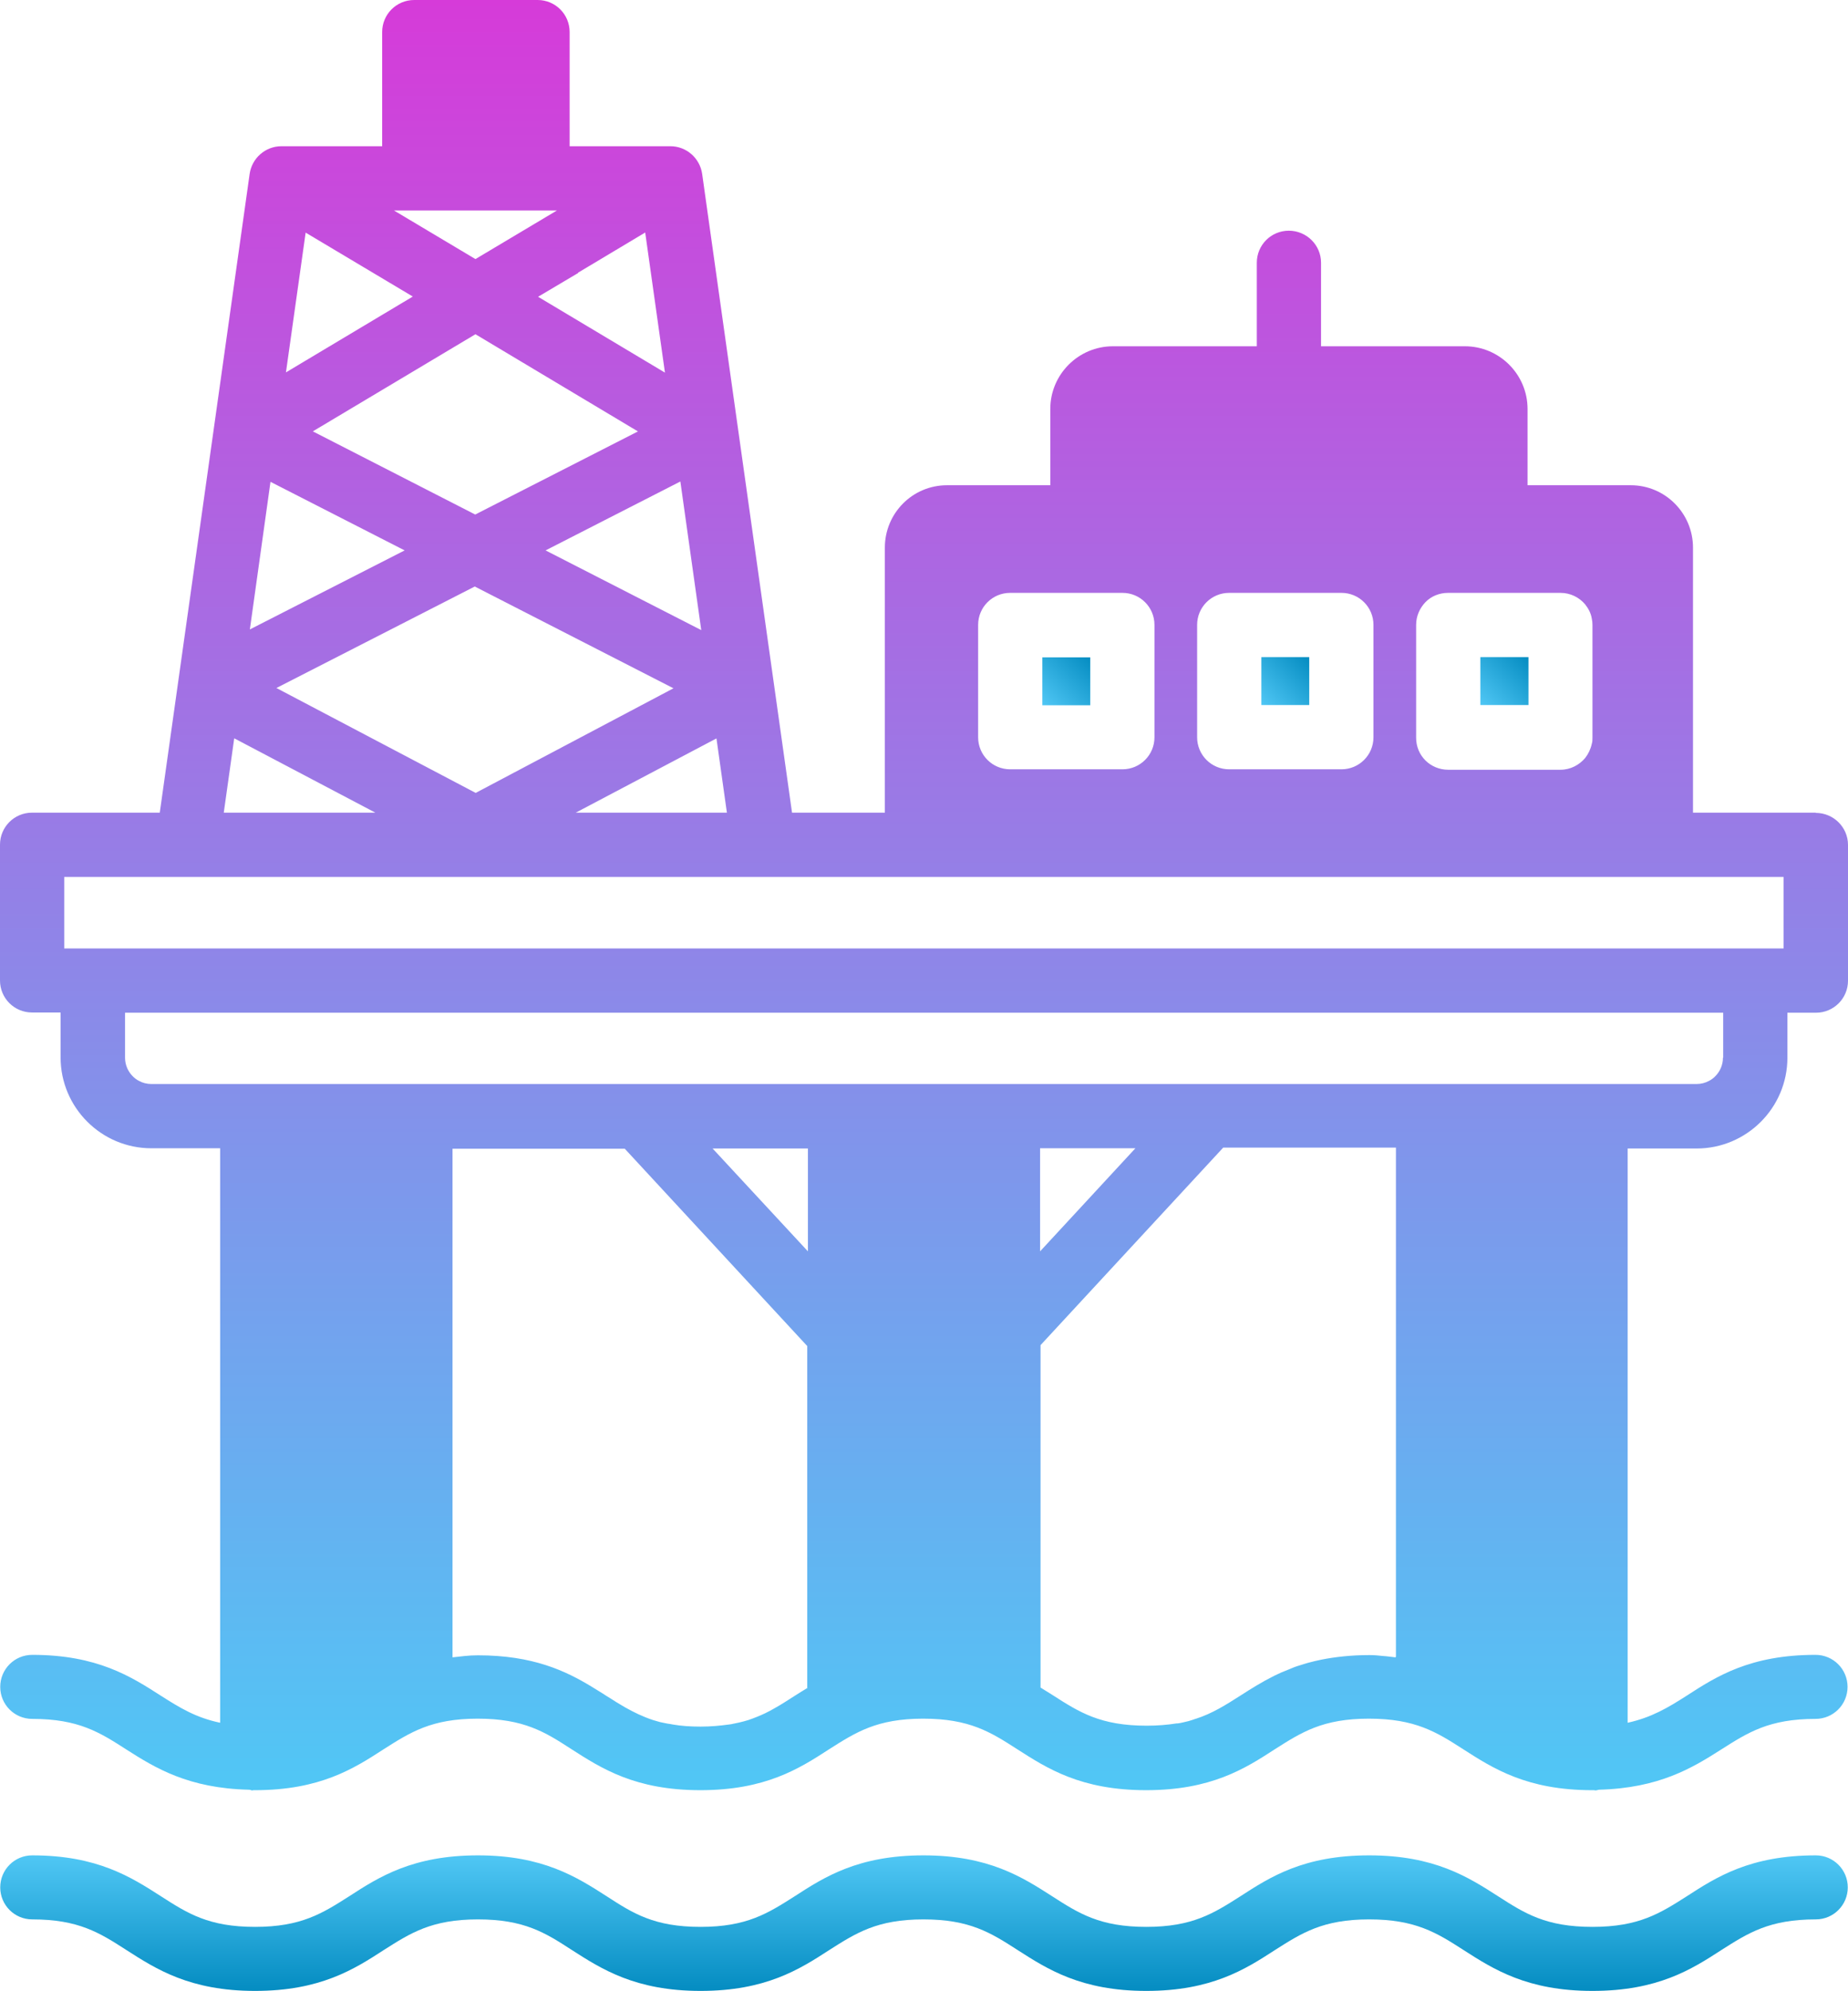 <?xml version="1.0" encoding="UTF-8"?><svg id="b" xmlns="http://www.w3.org/2000/svg" xmlns:xlink="http://www.w3.org/1999/xlink" viewBox="0 0 81.43 87.69"><defs><linearGradient id="d" x1="40.71" y1="78.86" x2="40.71" y2="0" gradientUnits="userSpaceOnUse"><stop offset="0" stop-color="#50c7f5"/><stop offset="1" stop-color="#d63bd9"/></linearGradient><linearGradient id="e" x1="40.72" y1="81.71" x2="40.72" y2="87.69" gradientUnits="userSpaceOnUse"><stop offset="0" stop-color="#50c7f5"/><stop offset="1" stop-color="#048cc1"/></linearGradient><linearGradient id="f" x1="65.23" y1="31.06" x2="67.34" y2="28.94" xlink:href="#e"/><linearGradient id="g" x1="55.58" y1="31.06" x2="57.69" y2="28.94" xlink:href="#e"/><linearGradient id="h" x1="45.93" y1="31.06" x2="48.04" y2="28.94" xlink:href="#e"/></defs><g id="c"><path d="M80.01,35.79h-5.41v-11.67c0-1.52-1.23-2.75-2.74-2.75h-4.55v-3.36c0-1.52-1.24-2.76-2.76-2.76h-6.34v-3.68c0-.78-.64-1.41-1.42-1.41s-1.41.63-1.41,1.41v3.68h-6.34c-1.52,0-2.76,1.24-2.76,2.76v3.36h-4.55c-1.52,0-2.74,1.23-2.74,2.75v11.67h-4.09l-3.96-28.13c-.1-.7-.7-1.22-1.4-1.22h-4.44V1.41c0-.78-.63-1.41-1.41-1.41h-5.44c-.78,0-1.41.63-1.41,1.41v5.03h-4.44c-.7,0-1.3.52-1.4,1.22l-3.96,28.13H1.41c-.78,0-1.41.63-1.41,1.41v5.98c0,.78.63,1.41,1.41,1.41h1.26v1.98c0,2.2,1.79,4,4,4h3.03v25.3c-1.06-.22-1.78-.66-2.61-1.19-1.31-.84-2.8-1.8-5.67-1.8-.78,0-1.41.63-1.41,1.41s.63,1.41,1.41,1.41c2.04,0,2.97.59,4.15,1.35,1.27.81,2.73,1.71,5.41,1.77.05,0,.09.03.13.03.02,0,.04,0,.05-.01.02,0,.04,0,.07,0,2.87,0,4.36-.95,5.67-1.8,1.18-.75,2.11-1.35,4.15-1.35s2.97.59,4.14,1.35c1.31.84,2.8,1.8,5.67,1.8s4.36-.95,5.67-1.8c1.18-.75,2.11-1.35,4.15-1.35s2.97.59,4.15,1.35c1.31.84,2.8,1.8,5.67,1.8s4.36-.95,5.67-1.8c1.18-.75,2.11-1.35,4.15-1.35s2.98.59,4.16,1.35c1.31.84,2.8,1.8,5.68,1.8.03,0,.05,0,.08,0,.02,0,.04.01.06.01.05,0,.1-.02.15-.03,2.66-.07,4.12-.96,5.39-1.77,1.18-.75,2.11-1.35,4.16-1.35.78,0,1.41-.63,1.41-1.41s-.63-1.41-1.41-1.41c-2.88,0-4.37.95-5.68,1.8-.83.53-1.55.96-2.6,1.19v-25.29h3.04c2.2,0,4-1.79,4-4v-1.98h1.26c.78,0,1.41-.63,1.41-1.41v-5.98c0-.78-.64-1.41-1.42-1.41h0ZM62.4,27.52c0-.39.16-.74.41-1s.61-.41,1-.41h4.95c.44,0,.83.2,1.09.51.14.18.25.38.29.62.02.09.03.19.03.28v4.95c0,.1,0,.2-.03.29-.05.23-.15.44-.29.62-.26.31-.65.52-1.09.52h-4.95c-.39,0-.75-.16-1-.41-.26-.26-.41-.61-.41-1v-4.95ZM52.75,27.52c0-.78.63-1.41,1.41-1.41h4.95c.78,0,1.41.63,1.41,1.41v4.95c0,.78-.63,1.41-1.41,1.41h-4.95c-.78,0-1.41-.63-1.41-1.41v-4.95ZM43.1,27.52c0-.78.63-1.41,1.41-1.41h4.95c.78,0,1.41.63,1.41,1.41v4.95c0,.78-.63,1.41-1.41,1.41h-4.95c-.78,0-1.41-.63-1.41-1.41v-4.95ZM31.57,32.52l.46,3.27h-6.66l6.2-3.27ZM29.68,30.31l-8.72,4.61-8.78-4.62,8.74-4.47,8.75,4.48ZM13.78,19l7.17-4.28,7.16,4.28-7.17,3.66-7.15-3.66ZM29.98,21.21l.92,6.54-6.86-3.51,5.93-3.03ZM25.47,12.01l2.96-1.77.87,6.17-5.59-3.34,1.77-1.05ZM24.54,9.27l-3.59,2.14-3.59-2.14h7.17ZM13.46,10.24l4.73,2.82-5.59,3.34.87-6.17ZM11.92,21.22l5.91,3.02-6.82,3.48.91-6.51ZM10.33,32.52l6.21,3.27h-6.68l.46-3.27ZM35.59,74.33c-.2.12-.39.24-.58.36-.3.19-.57.37-.86.53-.14.08-.28.16-.43.23-.23.11-.48.21-.74.3-.07.02-.14.04-.21.06-.14.04-.29.07-.44.1-.07.02-.15.03-.23.04-.37.05-.77.09-1.23.09s-.86-.03-1.21-.09c-.09-.02-.16-.03-.24-.04-.12-.02-.23-.05-.34-.07-.11-.03-.21-.06-.31-.09-.45-.15-.84-.34-1.23-.56-.12-.07-.24-.14-.37-.22-.14-.09-.28-.18-.43-.27-.12-.08-.25-.16-.38-.24-.09-.05-.17-.11-.26-.16-1.18-.72-2.62-1.4-5.04-1.4-.42,0-.75.05-1.12.09v-22.4s7.59,0,7.59,0c0,0,0,0,0,0l8.04,8.69v15.05ZM35.6,55.11l-4.2-4.53h4.2v4.53ZM61.49,72.99h0c-.19-.02-.37-.05-.55-.06h0c-.19-.02-.38-.04-.59-.04-.81,0-1.51.08-2.12.2-.2.04-.4.09-.59.14-.12.04-.25.07-.36.11-.18.05-.35.12-.51.19-.11.04-.21.09-.32.13-.1.05-.2.09-.3.14-.54.27-1.02.57-1.47.86-.66.42-1.25.8-2,1.04-.03,0-.05.02-.09.03-.14.05-.29.09-.44.12-.09.02-.17.04-.26.05-.02,0-.04,0-.05,0-.38.06-.82.1-1.31.1-2.04,0-2.97-.59-4.15-1.35-.17-.11-.36-.22-.53-.33v-15.08l8.05-8.7h0s7.61,0,7.61,0v22.42ZM45.83,55.11v-4.54h4.2l-4.2,4.54ZM75.92,46.58c0,.32-.13.61-.34.82-.08.08-.17.15-.27.2-.16.09-.36.14-.55.14H6.67c-.2,0-.39-.05-.55-.14-.1-.05-.19-.12-.27-.2-.21-.21-.34-.5-.34-.82v-1.98h70.42v1.98ZM78.6,41.77H2.83v-3.15h75.76v3.15Z" fill="url(#d)"/><path d="M80.01,81.71c-2.88,0-4.37.95-5.68,1.8-1.18.75-2.11,1.35-4.16,1.35s-2.98-.59-4.16-1.35c-1.31-.84-2.8-1.8-5.68-1.8s-4.36.95-5.67,1.8c-1.18.75-2.11,1.35-4.15,1.35s-2.97-.59-4.15-1.35c-1.31-.84-2.8-1.8-5.67-1.8s-4.36.95-5.67,1.8c-1.18.75-2.11,1.35-4.15,1.35s-2.97-.59-4.14-1.35c-1.31-.84-2.8-1.8-5.67-1.8s-4.36.95-5.67,1.8c-1.18.75-2.11,1.35-4.15,1.35s-2.97-.59-4.15-1.35c-1.31-.84-2.8-1.8-5.67-1.8-.78,0-1.41.63-1.41,1.41s.63,1.41,1.41,1.41c2.04,0,2.97.59,4.15,1.35,1.31.84,2.8,1.8,5.67,1.8s4.36-.95,5.67-1.8c1.18-.75,2.11-1.35,4.15-1.35s2.97.59,4.14,1.35c1.31.84,2.8,1.8,5.67,1.8s4.36-.95,5.67-1.8c1.18-.75,2.11-1.35,4.15-1.35s2.97.59,4.15,1.35c1.31.84,2.8,1.8,5.67,1.8s4.36-.95,5.67-1.8c1.18-.75,2.11-1.35,4.15-1.35s2.98.59,4.16,1.35c1.31.84,2.8,1.8,5.68,1.8s4.37-.95,5.68-1.8c1.18-.75,2.11-1.35,4.16-1.35.78,0,1.41-.63,1.41-1.41s-.63-1.41-1.41-1.41Z" fill="url(#e)"/><path d="M65.23,28.94h2.12v2.11h-2.12v-2.11Z" fill="url(#f)"/><path d="M55.58,28.94h2.11v2.11h-2.11v-2.11Z" fill="url(#g)"/><path d="M48.04,31.06v-2.11h-2.11v2.11h2.11Z" fill="url(#h)"/></g></svg>